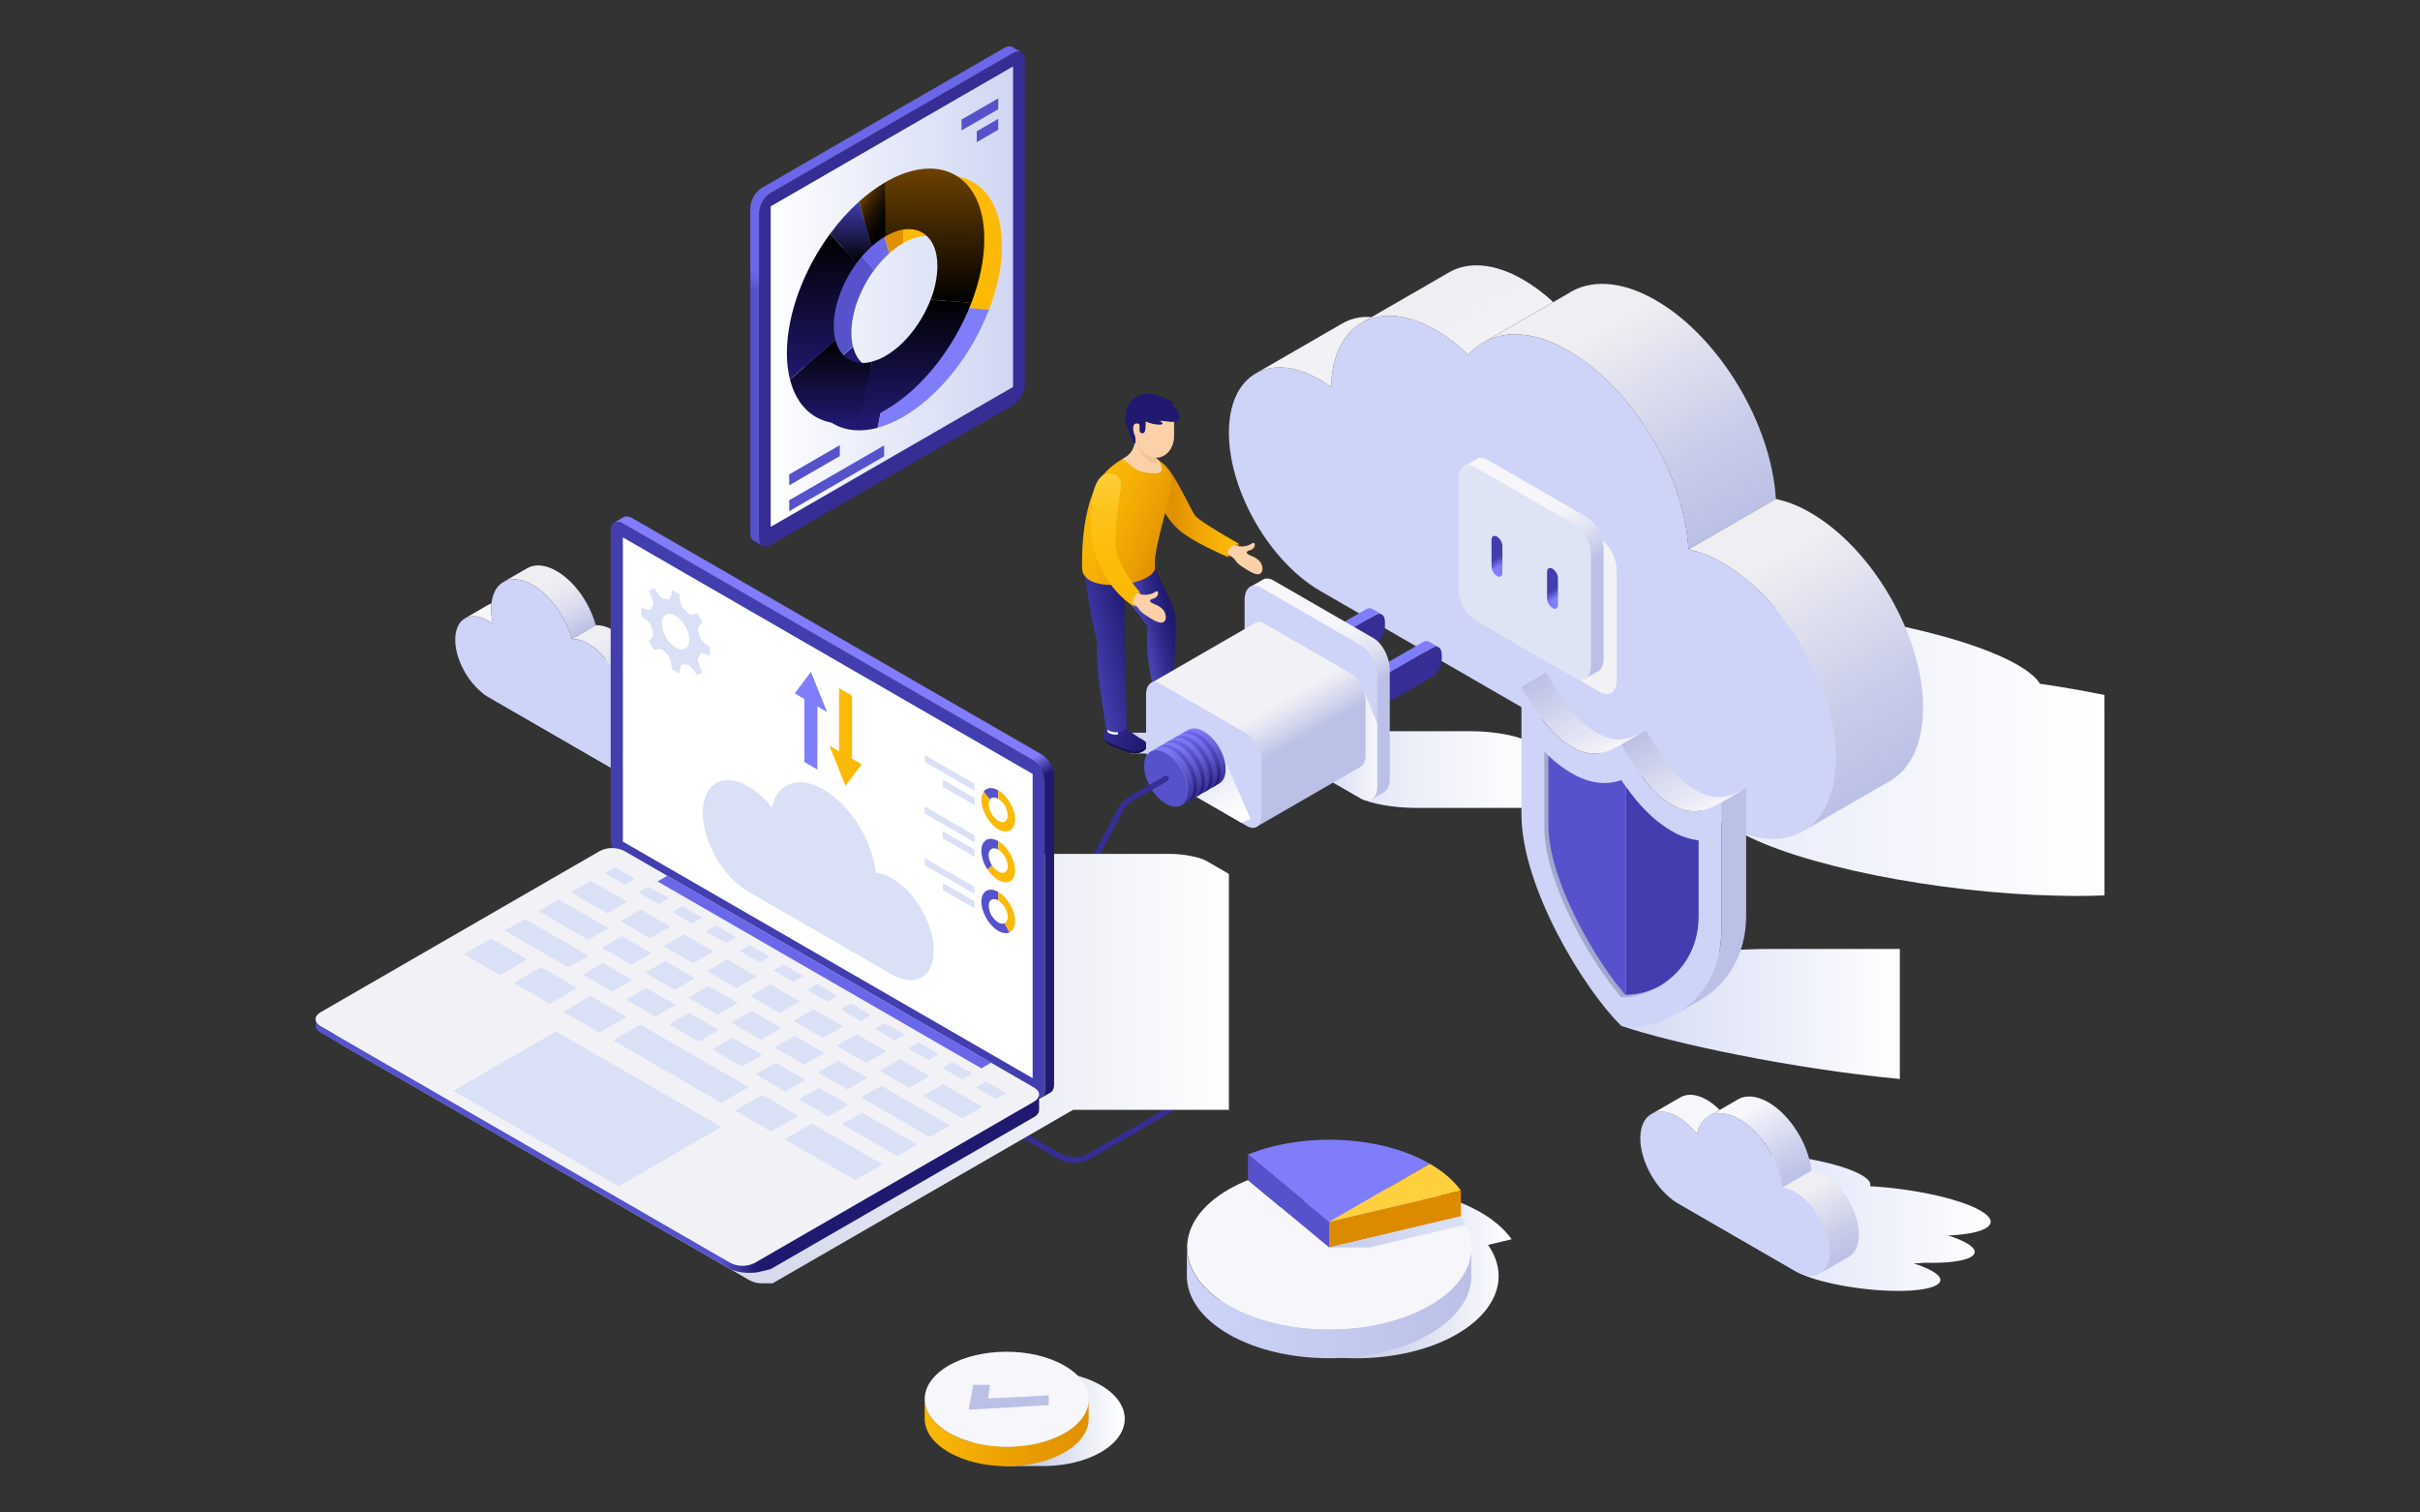 <svg xmlns="http://www.w3.org/2000/svg" width="1280" height="800" viewBox="0 0 1280 800" fill="none"><rect x="0" y="0" width="1280" height="800" fill="#333333" stroke="none"/><path style="mix-blend-mode:multiply" d="M1113.1 367.611C1102.15 365.361 1090.7 363.362 1079 361.672C1077.1 358.542 1073.25 355.211 1067.24 351.741C1037.24 334.381 964.94 320.291 904.37 319.741C902.774 318.538 901.104 317.436 899.37 316.441C872.66 301.021 807.71 288.521 754.3 288.521C700.89 288.521 679.26 301.001 706 316.461L919 439.461C950.35 457.561 1024.4 472.372 1088.28 473.762C1091.53 473.842 1094.77 473.901 1097.95 473.901C1103.28 473.901 1108.34 473.802 1113.12 473.602L1113.1 367.611Z" fill="url(#paint0_linear_267_14589)"></path><path d="M698.33 200.94C700.27 202.06 702.17 203.33 704.05 204.67C704.97 170.77 729.38 157.24 759.43 174.59C765.664 178.253 771.441 182.644 776.64 187.67C788.08 174.55 807.49 172.73 829.64 185.5C863.34 204.95 890.85 251.05 893.14 290.61C899.567 292.03 905.725 294.471 911.38 297.84C944.33 316.84 971.03 363.12 971.03 401.16C971.03 403 970.94 404.75 970.8 406.47C968.38 440.56 942.73 453.7 911.38 435.6L698.38 312.6C671.62 297.19 650 259.7 650 228.86C650 198.02 671.62 185.52 698.33 200.94Z" fill="#CED3F8"></path><path d="M821.57 159.8L829.2 155.39C840.82 147.67 857.38 148.18 875.8 158.82C909.5 178.27 937.01 224.37 939.3 263.93L893.1 290.61C890.81 251.05 863.3 204.95 829.6 185.5C812.87 175.83 797.68 174.5 786.33 180.15L821.57 159.8Z" fill="url(#paint1_linear_267_14589)"></path><path d="M710.05 171.052C714.692 168.373 720.058 167.219 725.39 167.752L720.73 170.442C710.8 175.912 704.5 187.742 704.04 204.652C702.16 203.312 700.26 202.042 698.32 200.922C685.04 193.252 673.02 192.492 664.32 197.452L710.05 171.052Z" fill="#F1F1F6"></path><path d="M957.55 271.16C990.55 290.16 1017.21 336.44 1017.21 374.48C1017.21 376.32 1017.11 378.07 1016.97 379.79C1015.84 395.68 1009.66 407.01 1000.22 412.79H1000.16L999.82 412.98L954 439.44C963.44 433.7 969.62 422.36 970.75 406.44C970.89 404.72 970.98 402.97 970.98 401.13C970.98 363.13 944.28 316.83 911.33 297.81C905.675 294.441 899.517 292 893.09 290.58L939.3 263.9C945.733 265.327 951.895 267.778 957.55 271.16Z" fill="url(#paint2_linear_267_14589)"></path><path d="M725.391 167.762L766.47 144.052C776.47 138.252 790.331 139.052 805.641 147.902C811.369 151.267 816.708 155.254 821.56 159.792L786.32 180.142C782.625 181.982 779.331 184.538 776.63 187.662C771.432 182.636 765.655 178.245 759.42 174.582C744.35 165.882 730.71 164.942 720.73 170.452L725.391 167.762Z" fill="url(#paint3_linear_267_14589)"></path><path style="mix-blend-mode:multiply" d="M424 385.571C419.823 383.383 415.398 381.704 410.82 380.571C424.6 378.791 428.54 374.121 419.04 368.631C406.89 361.631 377.32 355.931 353.04 355.931C349.107 355.913 345.175 356.093 341.26 356.471C340.55 355.918 339.794 355.426 339 355.001C329.37 349.441 306 344.941 286.72 344.941C267.44 344.941 259.67 349.441 269.3 355.001L275.3 358.491C256.23 358.491 248.53 363.011 258.11 368.551L334.11 412.421C343.72 417.971 367.11 422.471 386.3 422.471C405.49 422.471 413.3 417.971 403.7 412.421C401.648 411.29 399.503 410.334 397.29 409.561C404.02 409.411 409.2 408.691 412.57 407.561C419.9 405.821 421.26 402.561 414.84 398.881C412.791 397.741 410.646 396.78 408.43 396.011C426.56 395.591 433.52 391.081 424 385.571Z" fill="url(#paint4_linear_267_14589)"></path><path d="M334.19 372.231C332.632 371.32 330.947 370.646 329.19 370.231C328.5 359.021 320.69 345.981 311.19 340.471C308.585 338.822 305.554 337.97 302.47 338.021C299.39 326.501 291.29 314.881 281.79 309.391C269.64 302.391 259.79 308.061 259.79 322.101C259.809 324.758 260.124 327.404 260.73 329.991C259.921 329.38 259.077 328.819 258.2 328.311C248.58 322.761 240.78 327.311 240.78 338.371C240.78 349.431 248.58 363.001 258.2 368.561L334.2 412.431C343.81 417.981 351.6 413.481 351.6 402.431C351.6 391.381 343.8 377.781 334.19 372.231Z" fill="#CED3F8"></path><path d="M364.24 395.062C364.24 383.962 356.45 370.472 346.84 364.932C345.284 364.017 343.598 363.343 341.84 362.932L329.19 370.242C330.947 370.657 332.632 371.331 334.19 372.242C343.8 377.792 351.59 391.242 351.59 402.372C351.59 407.832 349.69 411.692 346.59 413.542L359.03 406.362L359.17 406.282H359.24C362.34 404.372 364.24 400.522 364.24 395.062Z" fill="url(#paint5_linear_267_14589)"></path><path d="M294.44 302.06C288.2 298.45 282.56 298.21 278.56 300.72L266.56 307.64C270.51 305.55 275.87 305.95 281.78 309.36C291.28 314.85 299.38 326.47 302.46 337.99L315.11 330.68C312 319.17 303.94 307.54 294.44 302.06Z" fill="url(#paint6_linear_267_14589)"></path><path d="M323.84 333.131C321.232 331.487 318.202 330.635 315.12 330.681L302.47 338.001C305.553 337.951 308.584 338.802 311.19 340.451C320.73 345.961 328.54 359.001 329.19 370.211L341.84 362.901C341.19 351.681 333.38 338.641 323.84 333.131Z" fill="url(#paint7_linear_267_14589)"></path><path d="M258.19 328.281C259.066 328.79 259.911 329.351 260.72 329.961C260.113 327.374 259.798 324.728 259.78 322.071C259.779 321.085 259.836 320.1 259.95 319.121C259.524 319.267 259.112 319.452 258.72 319.671H258.63L258.44 319.781L246.06 327.001C249.21 325.271 253.48 325.561 258.19 328.281Z" fill="#F6F6FB"></path><path d="M401.49 284.691C401.49 288.611 404.26 290.211 407.65 288.251L535.82 214.251C537.616 213.08 539.11 211.503 540.184 209.648C541.257 207.793 541.88 205.711 542 203.571V31.571C542 27.651 539.23 26.051 535.83 28.011L407.65 102.001C405.859 103.174 404.368 104.752 403.298 106.607C402.228 108.462 401.609 110.543 401.49 112.681V284.691Z" fill="#362E94"></path><path d="M403 99.331L531.17 25.331C532.89 24.331 534.44 24.261 535.56 24.931L540 27.501C539.316 27.237 538.577 27.147 537.85 27.238C537.122 27.328 536.428 27.597 535.83 28.021L407.65 102.001C405.858 103.174 404.367 104.752 403.297 106.607C402.227 108.462 401.608 110.543 401.49 112.681V284.681C401.49 286.621 402.17 287.991 403.27 288.681L398.84 286.111C397.6 285.521 396.84 284.111 396.84 282.021V110.001C396.961 107.865 397.581 105.786 398.651 103.933C399.721 102.08 401.21 100.504 403 99.331Z" fill="url(#paint8_linear_267_14589)"></path><path style="mix-blend-mode:multiply" d="M407.65 278.671L535.82 204.681V35.141L407.65 109.141V278.671Z" fill="url(#paint9_linear_267_14589)"></path><path d="M528.01 57.791L508.56 69.022V63.252L528.01 52.022V57.791Z" fill="#5652CC"></path><path d="M467.64 241.382L417.44 270.362V264.582L467.64 235.602V241.382Z" fill="#5652CC"></path><path d="M444.19 241.241L417.44 256.691V250.911L444.19 235.471V241.241Z" fill="#5652CC"></path><path d="M528.01 68.632L516.64 75.192V69.422L528.01 62.852V68.632Z" fill="#5652CC"></path><g style="mix-blend-mode:screen"><path d="M470.35 134.001L463.65 110.301C458.031 115.402 452.945 121.061 448.47 127.191L462.38 142.871C464.728 139.651 467.398 136.679 470.35 134.001Z" fill="#6B67E9"></path><path d="M451.189 183.4L427.189 204.4C431.829 222.74 446.049 231.12 464.189 226.29L470.649 194.92C461.099 197.43 453.629 193 451.189 183.4Z" fill="#20196F"></path><path d="M505.16 144.39C505.047 150.469 503.83 156.476 501.57 162.12L523.11 163.85C527.46 152.54 529.95 140.93 529.95 130.08C529.95 96.79 506.58 83.29 477.75 99.94V128.57C492.89 119.83 505.16 126.91 505.16 144.39Z" fill="#FCBA06"></path><path d="M501.569 162.119C496.849 174.399 487.999 185.999 477.749 191.869C475.509 193.174 473.109 194.183 470.609 194.869L464.149 226.239C468.917 224.923 473.49 222.982 477.749 220.469C497.179 209.249 514.129 187.199 523.109 163.819L501.569 162.119Z" fill="#807DFB"></path><path d="M477.749 128.569V99.939C472.701 102.899 467.975 106.378 463.649 110.319L470.349 134.019C472.618 131.948 475.098 130.121 477.749 128.569Z" fill="#E19100"></path><path d="M450.34 176C450.34 165.1 455.11 152.73 462.34 142.85L448.43 127.17C434.6 146 425.5 169.56 425.5 190.32C425.462 195.036 426.009 199.739 427.13 204.32L451.13 183.32C450.569 180.921 450.304 178.463 450.34 176Z" fill="#5652CC"></path></g><g style="mix-blend-mode:screen"><path d="M461 130.391L454.3 106.691C448.682 111.793 443.595 117.452 439.12 123.581L453 139.251C455.358 136.033 458.039 133.065 461 130.391Z" fill="url(#paint10_linear_267_14589)"></path><path d="M441.86 179.771L417.86 200.771C422.51 219.111 436.73 227.491 454.86 222.671L461.32 191.291C451.76 193.801 444.3 189.401 441.86 179.771Z" fill="url(#paint11_linear_267_14589)"></path><path d="M495.82 140.761C495.706 146.839 494.49 152.847 492.23 158.491L513.78 160.211C518.12 148.911 520.62 137.291 520.62 126.441C520.62 93.151 497.25 79.661 468.41 96.301V124.931C483.55 116.191 495.82 123.281 495.82 140.761Z" fill="url(#paint12_linear_267_14589)"></path><path d="M492.231 158.49C487.511 170.76 478.621 182.34 468.411 188.23C466.175 189.544 463.773 190.552 461.271 191.23L454.811 222.61C459.578 221.289 464.151 219.346 468.411 216.83C487.851 205.61 504.791 183.56 513.781 160.18L492.231 158.49Z" fill="url(#paint13_linear_267_14589)"></path><path d="M468.411 124.931V96.301C463.363 99.266 458.638 102.748 454.311 106.691L461.011 130.391C463.282 128.321 465.762 126.491 468.411 124.931Z" fill="url(#paint14_linear_267_14589)"></path><path d="M441 172.41C441 161.51 445.78 149.14 453 139.25L439.09 123.58C425.3 142.4 416.21 166 416.21 186.72C416.169 191.436 416.713 196.138 417.83 200.72L441.83 179.72C441.252 177.327 440.973 174.872 441 172.41Z" fill="url(#paint15_linear_267_14589)"></path></g><path style="mix-blend-mode:multiply" d="M582.11 732.61C573.04 727.38 560.99 724.97 549.11 725.32H530.6V728.32C527.183 729.377 523.89 730.802 520.78 732.57C503.91 742.39 504.01 758.28 520.99 768.09C524.036 769.82 527.257 771.218 530.6 772.26V775.44H552.86C563.56 775.26 574.16 772.83 582.31 768.1C599.18 758.32 599.1 742.43 582.11 732.61Z" fill="url(#paint16_linear_267_14589)"></path><path d="M501.88 768.141C493.33 763.211 489.06 756.731 489.08 750.261V739.961C489.08 746.441 493.33 752.911 501.88 757.851C518.88 767.661 546.32 767.661 563.2 757.851C571.59 752.971 575.78 746.591 575.8 740.211V750.501C575.8 756.891 571.59 763.261 563.21 768.141C546.32 778.001 518.87 778.001 501.88 768.141Z" fill="url(#paint17_linear_267_14589)"></path><path d="M501.91 757.85C484.91 748.04 484.83 732.14 501.71 722.33C518.59 712.52 546.05 712.53 563.03 722.33C580.01 732.13 580.11 748.04 563.23 757.86C546.35 767.68 518.9 767.66 501.91 757.85Z" fill="#F6F6FB"></path><path d="M554.72 738.07L522.63 739.7L523.63 732.49H514.76L512.36 745.64L554.72 743.19V738.07Z" fill="#BBC0E6"></path><path style="mix-blend-mode:multiply" d="M694.06 370.682H617.17L623.12 381.572H694.06V370.682Z" fill="url(#paint18_linear_267_14589)"></path><path d="M612.32 367.821C609.47 368.281 608.64 372.891 610.07 375.821C610.996 376.631 612.05 377.28 613.19 377.741C613.19 377.741 622.19 381.451 624.25 381.611C626.31 381.771 630.79 381.011 631.15 377.551C630.81 375.431 629.03 374.851 626.84 373.551C624 371.861 621.56 369.411 619.26 368.281C617.37 367.311 612.32 367.821 612.32 367.821Z" fill="url(#paint19_linear_267_14589)"></path><path d="M624.18 380.64C622.1 380.48 612.81 376.64 612.81 376.64C611.678 376.173 610.625 375.532 609.69 374.74C609.786 375.085 609.913 375.419 610.07 375.74C610.996 376.55 612.05 377.199 613.19 377.66C613.19 377.66 622.19 381.37 624.25 381.53C626.31 381.69 630.79 380.93 631.15 377.47C631.15 377.39 631.15 377.33 631.15 377.26C630.14 380.15 626.1 380.8 624.18 380.64Z" fill="#131147"></path><path d="M618.469 364.762C616.389 365.384 614.351 366.142 612.369 367.032C612.407 367.491 612.328 367.951 612.14 368.372L612.03 368.562C611.18 369.392 610.27 370.862 612.89 371.692C617.97 373.282 622.299 369.872 620.309 368.692C618.999 368.002 618.649 365.842 618.469 364.762Z" fill="white"></path><path d="M621.17 369.41C620.79 368.91 619.91 367.57 618.36 368.67C617.728 369.043 617.221 369.594 616.9 370.254C616.58 370.914 616.462 371.653 616.56 372.38C616.75 373.53 620.09 372.68 620.22 372.5C620.35 372.32 621.17 369.41 621.17 369.41Z" fill="url(#paint20_linear_267_14589)"></path><path d="M610.23 298.241C614.56 310.641 622.5 320.561 622.07 329.981C621.29 347.381 620.95 355.851 620.78 368.921C618.27 372.031 611.91 371.251 610.56 368.851C608.91 356.981 605.56 345.411 607.05 331.641C599.25 319.251 590.05 314.331 591.64 300.941C595.42 302.141 606.45 297.001 610.23 298.241Z" fill="url(#paint21_linear_267_14589)"></path><path style="mix-blend-mode:multiply" d="M673.06 387.561H592L598.26 398.541H673.06V387.561Z" fill="url(#paint22_linear_267_14589)"></path><path d="M586.89 384C583.89 384.49 583 389.35 584.51 392.39C585.49 393.237 586.606 393.913 587.81 394.39C587.81 394.39 597.32 398.3 599.46 398.47C601.6 398.64 606.35 397.84 606.74 394.19C606.37 391.95 604.5 391.34 602.19 389.97C599.19 388.19 596.62 385.6 594.19 384.41C592.21 383.51 586.89 384 586.89 384Z" fill="url(#paint23_linear_267_14589)"></path><path d="M599.39 397.561C597.19 397.391 587.39 393.371 587.39 393.371C586.196 392.879 585.086 392.204 584.1 391.371C584.204 391.735 584.338 392.089 584.5 392.431C585.48 393.278 586.595 393.954 587.8 394.431C587.8 394.431 597.31 398.341 599.45 398.511C601.59 398.681 606.34 397.881 606.73 394.231C606.714 394.153 606.694 394.077 606.67 394.001C605.67 397.051 601.41 397.721 599.39 397.561Z" fill="#131147"></path><path d="M593.37 380.82C591.176 381.473 589.027 382.272 586.94 383.21C586.976 383.694 586.89 384.179 586.69 384.62L586.58 384.83C585.68 385.7 584.72 387.25 587.49 388.12C592.84 389.8 597.41 386.2 595.3 385C593.89 384.18 593.55 382 593.37 380.82Z" fill="white"></path><path d="M596.21 385.722C595.81 385.192 594.88 383.782 593.21 384.942C592.543 385.333 592.007 385.914 591.669 386.609C591.331 387.305 591.206 388.085 591.31 388.852C591.51 390.072 595.04 389.162 595.17 388.982C595.3 388.802 596.21 385.722 596.21 385.722Z" fill="url(#paint24_linear_267_14589)"></path><path d="M594.56 290.911C594.56 307.381 594.72 320.211 594.72 334.591C594.72 351.031 595.98 371.421 595.81 385.211C593.16 388.481 586.45 387.661 585.03 385.131C583.28 372.621 579.39 353.561 580.35 339.911C576.19 321.911 572.17 300.751 573.87 286.631C577.85 287.891 590.57 289.641 594.56 290.911Z" fill="url(#paint25_linear_267_14589)"></path><path d="M649.19 294.551C651.36 294.321 655.02 291.251 655.27 287.551C654.314 287.373 653.327 287.485 652.435 287.874C651.544 288.262 650.79 288.91 650.27 289.731C649.77 290.751 648.62 292.181 649.19 294.551Z" fill="#DC8B00"></path><path d="M651.46 287.051L654 288.561C655.45 289.301 659.46 289.291 662 287.561C664.54 285.831 664.2 290.181 661.44 290.921C658.68 291.661 658.44 292.721 662.38 294.241C663.992 294.864 665.425 295.878 666.55 297.191C667.73 298.931 668.74 302.481 666.11 303.611C663.98 304.531 658.86 300.941 657.3 299.931C652.98 297.131 654.1 296.381 651.71 294.631C649.32 292.881 648.71 292.821 648.71 292.821L651.46 287.051Z" fill="#FCD1A9"></path><path d="M614.55 244.771C620.46 248.061 629.55 269.321 632.07 272.661C634.59 276.001 655.27 287.591 655.27 287.591C654.394 287.603 653.531 287.799 652.737 288.167C651.942 288.536 651.235 289.068 650.661 289.729C650.087 290.39 649.659 291.165 649.405 292.003C649.152 292.841 649.078 293.723 649.19 294.591C646.81 293.261 630.43 286.671 622.91 279.711C618.959 275.967 615.821 271.45 613.69 266.441C607.89 251.881 614.55 244.771 614.55 244.771Z" fill="url(#paint26_linear_267_14589)"></path><path d="M583.83 250.822C587.31 246.472 595.83 240.382 601.48 239.972C605.641 239.718 609.755 240.968 613.071 243.494C616.388 246.02 618.687 249.653 619.55 253.732C620.75 260.072 608.99 292.142 611.04 300.562C610.04 305.002 602.65 307.412 599.55 308.092C586.1 311.092 572.55 309.152 572.35 300.562C571.85 272.062 578.8 255.852 583.83 250.822Z" fill="url(#paint27_linear_267_14589)"></path><path d="M600.28 227.312C599.93 224.222 610.6 230.512 610.17 234.592C609.82 237.912 608.86 240.832 612.17 242.912C613.33 243.842 617.29 250.282 611.17 250.352C602.46 250.462 600.17 248.072 593.85 242.682C597.67 240.562 601.41 237.332 600.28 227.312Z" fill="#FCD1A9"></path><path d="M597.76 225.491L602.1 219.391H621V230.751C621 237.031 616.78 242.111 611.57 242.111C608.907 242.031 606.378 240.923 604.514 239.019C602.649 237.116 601.594 234.565 601.57 231.901L599.28 231.111L597.76 225.491Z" fill="#FCD1A9"></path><path d="M611.1 245.15C606.59 245.15 601.01 237.9 601.54 231.91C601.686 234.47 602.731 236.896 604.491 238.76C606.251 240.625 608.613 241.807 611.16 242.1C611.491 242.394 611.842 242.665 612.21 242.91C612.327 243.006 612.434 243.114 612.53 243.23C612.53 244.14 611.92 245.15 611.1 245.15Z" fill="#F2C39D"></path><path d="M619.87 214.26C621.6 213.96 621.76 212.52 614.76 210.1C610.69 208.1 604.93 207.49 601.2 209.8C596.15 212.93 594.62 217.53 595.53 223.3C596.339 227.311 597.899 231.131 600.13 234.56C600.69 235.13 600.77 232.46 600.32 230.5C599.965 230 599.738 229.419 599.66 228.81C598.32 222.94 601.91 223.81 602.4 224.31C603.51 224.77 601.4 229.62 604.61 229.13C606.18 228.9 605.96 224.52 605.96 222.98C606.19 223.04 606.41 223.08 606.67 223.17C609.34 224.66 618.45 225.74 613.39 222.58C616.91 222.58 621.71 224.2 623.33 221.97C625.25 219.31 622.17 216.41 619.87 214.26Z" fill="#20196F"></path><path d="M602.88 313.172C603.27 313.722 604.3 319.762 599.7 320.712C597.71 319.162 598 313.252 602.88 313.172Z" fill="#DC8B00"></path><path d="M600.33 312.65L602.87 314.16C604.32 314.9 608.33 314.88 610.87 313.16C613.41 311.44 613.07 315.78 610.31 316.52C607.55 317.26 607.31 318.32 611.25 319.83C612.864 320.451 614.297 321.465 615.42 322.78C616.61 324.53 617.61 328.08 614.98 329.21C612.85 330.12 607.73 326.54 606.17 325.52C601.86 322.72 602.97 321.97 600.58 320.23C598.19 318.49 597.58 318.41 597.58 318.41L600.33 312.65Z" fill="#FCD1A9"></path><path d="M590 251.052C587.18 249.882 582.07 249.142 579 257.902C577.27 262.902 575.81 280.312 578 289.122C581.06 301.182 588.62 313.652 599.64 320.712C598.21 318.252 600.22 313.792 602.82 313.172C595.22 304.532 589.89 293.302 589.89 287.782C590.034 279.102 590.82 270.445 592.24 261.882C593.71 256.002 592.78 252.202 590 251.052Z" fill="url(#paint28_linear_267_14589)"></path><g style="mix-blend-mode:multiply"><path d="M846.5 366.141L793.62 335.611C788.86 332.861 785 325.481 785 319.131V261.131C785 254.781 788.86 251.861 793.62 254.611L846.5 285.141C851.26 287.891 855.13 295.271 855.13 301.621V359.621C855.13 366.001 851.26 368.891 846.5 366.141Z" fill="#F1F1F6"></path></g><path style="mix-blend-mode:multiply" d="M811.17 394.081L807.17 391.781C802.4 389.031 789.62 386.781 778.62 386.781H678.22C667.22 386.781 662.16 389.011 666.92 391.781L719.8 422.311C724.56 425.061 737.34 427.311 748.34 427.311H811.17V394.081Z" fill="url(#paint29_linear_267_14589)"></path><path d="M839.539 273.661L786.659 243.131C784.399 241.821 782.359 241.831 780.819 242.841L774.189 246.671L834.579 351.781L838.649 358.871L845.279 355.051C847.049 353.971 848.199 351.591 848.199 348.171V290.171C848.169 283.791 844.299 276.411 839.539 273.661Z" fill="url(#paint30_linear_267_14589)"></path><path d="M832.92 358.461L780 327.931C775.24 325.181 771.37 317.801 771.37 311.451V253.451C771.37 247.101 775.24 244.181 780 246.931L832.88 277.461C837.64 280.211 841.5 287.591 841.5 293.941V351.941C841.54 358.291 837.68 361.211 832.92 358.461Z" fill="#DFE4F4"></path><path d="M821.17 300.792C819.58 299.872 818.29 300.612 818.29 302.452V316.612C818.343 317.613 818.631 318.588 819.131 319.457C819.632 320.325 820.33 321.064 821.17 321.612C822.76 322.522 824.04 321.782 824.04 319.952V305.772C823.989 304.774 823.703 303.802 823.204 302.937C822.705 302.071 822.008 301.336 821.17 300.792Z" fill="url(#paint31_linear_267_14589)"></path><path d="M791.79 283.821C792.629 284.369 793.326 285.108 793.824 285.977C794.323 286.846 794.609 287.82 794.66 288.821V303.001C794.66 304.841 793.38 305.581 791.79 304.661C790.948 304.115 790.248 303.377 789.747 302.508C789.247 301.639 788.96 300.663 788.91 299.661V285.481C788.91 283.651 790.2 282.911 791.79 283.821Z" fill="url(#paint32_linear_267_14589)"></path><path d="M717.61 365.691L757.67 342.561C760.39 340.991 762.6 342.661 762.6 346.291V348.551C762.6 352.181 760.39 356.391 757.67 357.961L717.61 381.101V365.691Z" fill="#362E94"></path><path d="M712.54 378.172L717.61 381.102V365.691L712.54 362.771V378.172Z" fill="#5652CC"></path><path d="M755.79 339.361C755.287 339.119 754.73 339.016 754.174 339.061C753.619 339.107 753.085 339.3 752.63 339.621L712.56 362.751L717.63 365.671L757.69 342.541C758.145 342.219 758.679 342.026 759.235 341.982C759.791 341.938 760.349 342.045 760.85 342.291L755.79 339.361Z" fill="#807DFB"></path><path d="M687.54 348.332L727.6 325.202C730.32 323.632 732.53 325.302 732.53 328.932V331.192C732.53 334.822 730.32 339.032 727.6 340.602L687.54 363.732V348.332Z" fill="#362E94"></path><path d="M682.47 360.81L687.54 363.73V348.33L682.47 345.41V360.81Z" fill="#5652CC"></path><path d="M725.73 322.002C725.228 321.76 724.67 321.656 724.115 321.702C723.559 321.748 723.026 321.941 722.57 322.262L682.5 345.392L687.57 348.312L727.6 325.202C728.055 324.88 728.589 324.686 729.146 324.642C729.702 324.598 730.26 324.705 730.76 324.952L725.73 322.002Z" fill="#807DFB"></path><path d="M726.43 337.511L673.55 307.001C671.28 305.691 669.24 305.701 667.7 306.711L661.08 310.541L721.46 415.651L725.54 422.741L732.16 418.911C733.94 417.831 735.08 415.451 735.08 412.031V354.001C735.05 347.631 731.19 340.261 726.43 337.511Z" fill="url(#paint33_linear_267_14589)"></path><path d="M719.8 422.311L666.92 391.781C662.16 389.031 658.3 381.651 658.3 375.301V317.301C658.3 310.951 662.16 308.031 666.92 310.781L719.8 341.311C724.56 344.061 728.43 351.441 728.43 357.791V415.791C728.43 422.141 724.56 425.061 719.8 422.311Z" fill="#CED3F8"></path><path style="mix-blend-mode:multiply" d="M721 364.33L699 410.28L719.83 422.28C724.59 425.03 728.46 422.11 728.46 415.76V382.76L721 364.33Z" fill="url(#paint34_linear_267_14589)"></path><path d="M714.77 356.4L668.77 329.84C668.13 329.405 667.398 329.124 666.631 329.02C665.864 328.916 665.083 328.991 664.35 329.24L663.73 329.59C663.64 329.65 663.54 329.69 663.45 329.76L608.45 361.5L664.06 437.64L719.94 405.38C721.38 404.38 722.28 402.38 722.28 399.5V370.74C722.27 365.21 718.91 358.79 714.77 356.4Z" fill="url(#paint35_linear_267_14589)"></path><path d="M659.7 437.001L613.7 410.441C609.55 408.041 606.19 401.621 606.19 396.101V367.331C606.19 361.801 609.55 359.261 613.7 361.651L659.7 388.221C663.85 390.611 667.21 397.031 667.21 402.551V431.291C667.21 436.811 663.85 439.351 659.7 437.001Z" fill="#CED3F8"></path><path style="mix-blend-mode:multiply" d="M661.43 433.121L646.74 399.311L623.5 409.401L627.36 418.281L656.65 435.191L661.43 433.121Z" fill="url(#paint36_linear_267_14589)"></path><path d="M648.29 406.891C648.29 410.621 646.97 413.251 644.85 414.461L624.85 425.991C626.97 424.771 628.29 422.151 628.29 418.421C628.29 411.001 623.1 402.021 616.7 398.351C613.52 396.521 610.64 396.351 608.55 397.561L628.55 386.031C630.64 384.831 633.55 385.031 636.7 386.821C643.1 390.491 648.29 399.481 648.29 406.891Z" fill="url(#paint37_linear_267_14589)"></path><path d="M628.34 418.401C628.34 425.811 623.15 428.841 616.75 425.171C610.35 421.501 605.16 412.511 605.16 405.101C605.16 397.691 610.35 394.651 616.75 398.321C623.15 401.991 628.34 411.001 628.34 418.401Z" fill="#5652CC"></path><path d="M634.11 388.31C630.93 386.49 628.05 386.31 625.96 387.52L624.05 388.62L624.23 388.541C626.31 387.421 629.13 387.601 632.23 389.391C638.62 393.061 643.81 402.05 643.81 409.46C643.81 413.17 642.52 415.781 640.42 417.011L642.25 415.951C644.37 414.741 645.68 412.111 645.68 408.381C645.7 401.001 640.51 392 634.11 388.31Z" fill="url(#paint38_linear_267_14589)"></path><path d="M629.94 390.721C626.76 388.901 623.88 388.721 621.79 389.931L619.88 391.031L620.06 390.941C622.14 389.821 624.96 390.011 628.06 391.791C634.45 395.471 639.64 404.451 639.64 411.871C639.64 415.571 638.35 418.181 636.25 419.411L638.07 418.361C640.2 417.141 641.51 414.521 641.51 410.791C641.53 403.371 636.34 394.391 629.94 390.721Z" fill="url(#paint39_linear_267_14589)"></path><path d="M625.77 393.121C622.59 391.301 619.71 391.121 617.62 392.331L615.71 393.431L615.89 393.351C617.97 392.231 620.79 392.411 623.89 394.201C630.28 397.871 635.47 406.861 635.47 414.271C635.47 417.981 634.18 420.591 632.08 421.811L633.9 420.761C636.03 419.551 637.34 416.921 637.34 413.191C637.36 405.781 632.17 396.791 625.77 393.121Z" fill="url(#paint40_linear_267_14589)"></path><path d="M621.6 395.53C618.42 393.7 615.54 393.53 613.45 394.73L611.54 395.84L611.72 395.75C613.8 394.63 616.62 394.82 619.72 396.6C626.11 400.28 631.3 409.26 631.3 416.68C631.3 420.38 630.01 422.99 627.91 424.22L629.73 423.17C631.86 421.95 633.17 419.33 633.17 415.6C633.19 408.18 628 399.2 621.6 395.53Z" fill="url(#paint41_linear_267_14589)"></path><path d="M521.82 589.34L560.09 611.44C562.54 612.855 565.32 613.6 568.15 613.6C570.98 613.6 573.759 612.855 576.21 611.44L617.37 587.67C618.502 587.019 619.442 586.08 620.096 584.95C620.75 583.819 621.094 582.536 621.094 581.23C621.094 579.924 620.75 578.641 620.096 577.51C619.442 576.38 618.502 575.441 617.37 574.79L505.07 510C503.94 509.347 503.003 508.408 502.351 507.277C501.699 506.147 501.355 504.865 501.355 503.56C501.355 502.255 501.699 500.973 502.351 499.843C503.003 498.712 503.94 497.773 505.07 497.12L574.46 457C577.319 455.352 579.65 452.924 581.18 450L592.12 429.09C593.649 426.166 595.98 423.738 598.84 422.09L616.75 411.75" stroke="#362E94" stroke-width="3" stroke-linecap="round" stroke-linejoin="round"></path><path style="mix-blend-mode:multiply" d="M799.56 655.481C795.88 650.301 790.41 645.481 783.13 641.241C756.94 626.121 716.25 624.491 686.9 636.321L674.36 639.321C670.85 640.716 667.445 642.36 664.17 644.241C649.47 652.721 642.17 663.841 642.17 674.961C642.17 686.081 649.51 697.201 664.17 705.681C693.55 722.681 741.17 722.681 770.59 705.681C784.41 697.681 791.72 687.401 792.59 676.951C793.08 670.691 791.24 664.371 787.06 658.471L799.56 655.481Z" fill="url(#paint42_linear_267_14589)"></path><path d="M660.07 610.641L703.07 646.281L756.28 615.561C730.11 600.441 689.42 598.811 660.07 610.641Z" fill="#807DFB"></path><path d="M756.3 615.561L703.09 646.281L772.73 629.801C769.05 624.621 763.58 619.771 756.3 615.561Z" fill="#FFD03E"></path><path d="M703.09 659.812L660.09 624.172C656.581 625.567 653.176 627.211 649.9 629.092C635.2 637.572 627.9 648.692 627.9 659.812C627.9 670.932 635.24 682.042 649.9 690.532C679.29 707.532 726.9 707.532 756.32 690.532C770.14 682.532 777.45 672.252 778.32 661.802C778.81 655.532 776.97 649.222 772.79 643.322L703.09 659.812Z" fill="#F6F6FB"></path><path d="M778.26 661.801C777.43 672.251 770.12 682.551 756.26 690.531C726.87 707.531 679.26 707.531 649.84 690.531C636.02 682.531 628.71 672.251 627.84 661.801H627.76V674.931C627.76 686.051 635.1 697.171 649.76 705.651C679.15 722.651 726.76 722.651 756.18 705.651C770 697.651 777.31 687.371 778.18 676.921C778.26 675.725 778.26 674.526 778.18 673.331L778.26 661.801Z" fill="url(#paint43_linear_267_14589)"></path><path d="M772.73 643.321L703.09 659.811V646.281L772.73 629.801V643.321Z" fill="#DC8B00"></path><path d="M703.09 659.811L660.07 624.161V610.641L703.09 646.281V659.811Z" fill="#5652CC"></path><path style="mix-blend-mode:multiply" d="M775.36 647.69C774.595 646.169 773.715 644.709 772.73 643.32L703.09 659.81H724.47L775.36 647.69Z" fill="url(#paint44_linear_267_14589)"></path><path style="mix-blend-mode:multiply" d="M650 462.231L638.1 455.361C634.55 453.311 625.84 451.641 618.75 451.641H335.56C328.46 451.641 179.8 544.641 179.8 544.641C176.25 546.691 176.25 550.041 179.8 552.091L396.54 677.231C398.538 678.287 400.771 678.817 403.03 678.771H408.67L561.26 590.671L567.56 587.031H650V462.231Z" fill="url(#paint45_linear_267_14589)"></path><path d="M552.64 576.571C552.64 580.671 549.73 582.341 546.18 580.301L329.44 455.161C327.569 453.934 326.011 452.285 324.893 450.347C323.774 448.408 323.126 446.235 323 444.001V280.501C323 276.401 325.9 274.731 329.45 276.781L546.18 401.911C548.056 403.139 549.619 404.79 550.741 406.732C551.863 408.674 552.513 410.852 552.64 413.091V576.571Z" fill="#423EAF"></path><path d="M551.05 399.1L334.31 274C332.51 273 330.88 272.89 329.71 273.59L325.08 276.28C325.793 276.003 326.564 275.907 327.323 276.001C328.082 276.096 328.806 276.377 329.43 276.82L546.18 401.91C548.057 403.138 549.619 404.789 550.741 406.731C551.863 408.673 552.513 410.851 552.64 413.09V576.57C552.64 578.57 551.92 580.04 550.77 580.72L555.4 578C556.7 577.39 557.53 575.9 557.53 573.73V410.28C557.401 408.039 556.747 405.86 555.622 403.918C554.496 401.976 552.93 400.326 551.05 399.1Z" fill="url(#paint46_linear_267_14589)"></path><path d="M329.44 284.23V445.14L546.18 570.28V409.36L329.44 284.23Z" fill="white"></path><path d="M399.21 668.002C397.208 669.012 394.997 669.539 392.755 669.539C390.513 669.539 388.302 669.012 386.3 668.002L169.56 542.852C166.01 540.802 166.01 537.452 169.56 535.402L317.3 450.102C319.3 449.091 321.509 448.564 323.75 448.564C325.991 448.564 328.2 449.091 330.2 450.102L546.94 575.242C550.49 577.242 550.49 580.642 546.94 582.692L399.21 668.002Z" fill="#F1F1F6"></path><path d="M330.43 467.852L319.83 461.732L325.13 458.672L335.73 464.792L330.43 467.852Z" fill="#DAE0F5"></path><path d="M348.28 478.161L337.68 472.041L342.98 468.971L353.58 475.101L348.28 478.161Z" fill="#DAE0F5"></path><path d="M366.13 488.461L355.53 482.341L360.83 479.281L371.43 485.401L366.13 488.461Z" fill="#DAE0F5"></path><path d="M383.98 498.772L373.38 492.652L378.69 489.592L389.28 495.712L383.98 498.772Z" fill="#DAE0F5"></path><path d="M401.83 509.07L391.24 502.96L396.54 499.9L407.14 506.02L401.83 509.07Z" fill="#DAE0F5"></path><path d="M419.69 519.381L409.09 513.261L414.39 510.201L424.99 516.321L419.69 519.381Z" fill="#DAE0F5"></path><path d="M437.54 529.692L426.94 523.572L432.24 520.512L442.84 526.632L437.54 529.692Z" fill="#DAE0F5"></path><path d="M455.39 540L444.79 533.88L450.1 530.82L460.69 536.94L455.39 540Z" fill="#DAE0F5"></path><path d="M473.25 550.301L462.65 544.191L467.95 541.131L478.55 547.251L473.25 550.301Z" fill="#DAE0F5"></path><path d="M491.1 560.612L480.5 554.492L485.8 551.432L496.4 557.552L491.1 560.612Z" fill="#DAE0F5"></path><path d="M508.95 570.92L498.35 564.8L503.65 561.74L514.25 567.86L508.95 570.92Z" fill="#DAE0F5"></path><path d="M526.81 581.231L516.2 575.111L521.5 572.051L532.11 578.171L526.81 581.231Z" fill="#DAE0F5"></path><path d="M321.03 483.042L301.97 472.042L312.57 465.922L331.63 476.922L321.03 483.042Z" fill="#DAE0F5"></path><path d="M311.17 497.101L284.86 481.911L295.46 475.791L321.77 490.991L311.17 497.101Z" fill="#DAE0F5"></path><path d="M300.57 511.602L267.01 492.222L277.61 486.102L311.17 505.482L300.57 511.602Z" fill="#DAE0F5"></path><path d="M264.46 515.7L245.41 504.69L259.76 496.41L278.81 507.41L264.46 515.7Z" fill="#DAE0F5"></path><path d="M290.77 530.892L271.72 519.882L286.06 511.602L305.12 522.602L290.77 530.892Z" fill="#DAE0F5"></path><path d="M317.08 546.081L298.03 535.081L312.38 526.791L331.43 537.791L317.08 546.081Z" fill="#DAE0F5"></path><path d="M407.8 598.45L388.74 587.45L403.09 579.16L422.15 590.17L407.8 598.45Z" fill="#DAE0F5"></path><path d="M452.38 624.2L415.01 602.61L429.36 594.33L466.74 615.91L452.38 624.2Z" fill="#DAE0F5"></path><path d="M381.53 583.29L324.34 550.26L338.69 541.98L395.88 575L381.53 583.29Z" fill="#DAE0F5"></path><path d="M343.88 496.231L328.28 487.231L338.88 481.111L354.48 490.111L343.88 496.231Z" fill="#DAE0F5"></path><path d="M334.02 510.302L318.42 501.292L329.02 495.172L344.62 504.172L334.02 510.302Z" fill="#DAE0F5"></path><path d="M323.91 524.511L308.31 515.501L318.91 509.391L334.51 518.391L323.91 524.511Z" fill="#DAE0F5"></path><path d="M346.76 537.7L331.16 528.7L341.76 522.57L357.36 531.58L346.76 537.7Z" fill="#DAE0F5"></path><path d="M369.6 550.891L354.01 541.891L364.61 535.771L380.21 544.771L369.6 550.891Z" fill="#DAE0F5"></path><path d="M392.45 564.091L376.86 555.081L387.46 548.961L403.05 557.961L392.45 564.091Z" fill="#DAE0F5"></path><path d="M415.3 577.27L399.71 568.27L410.31 562.15L425.9 571.16L415.3 577.27Z" fill="#DAE0F5"></path><path d="M438.15 590.472L422.56 581.462L433.15 575.342L448.75 584.352L438.15 590.472Z" fill="#DAE0F5"></path><path d="M474.48 611.441L445.4 594.651L456 588.531L485.08 605.321L474.48 611.441Z" fill="#DAE0F5"></path><path d="M356.87 523.491L341.27 514.481L351.88 508.361L367.47 517.371L356.87 523.491Z" fill="#DAE0F5"></path><path d="M379.72 536.681L364.12 527.671L374.72 521.551L390.32 530.561L379.72 536.681Z" fill="#DAE0F5"></path><path d="M402.56 549.87L386.97 540.87L397.57 534.74L413.17 543.75L402.56 549.87Z" fill="#DAE0F5"></path><path d="M425.42 563.061L409.82 554.061L420.42 547.941L436.01 556.941L425.42 563.061Z" fill="#DAE0F5"></path><path d="M448.26 576.251L432.67 567.251L443.27 561.131L458.87 570.131L448.26 576.251Z" fill="#DAE0F5"></path><path d="M491.84 601.41L455.51 580.44L466.12 574.32L502.44 595.29L491.84 601.41Z" fill="#DAE0F5"></path><path d="M366.73 509.421L351.13 500.421L361.73 494.301L377.33 503.301L366.73 509.421Z" fill="#DAE0F5"></path><path d="M389.58 522.61L373.98 513.61L384.58 507.49L400.18 516.49L389.58 522.61Z" fill="#DAE0F5"></path><path d="M412.42 535.802L396.83 526.802L407.43 520.682L423.02 529.682L412.42 535.802Z" fill="#DAE0F5"></path><path d="M435.27 549.001L419.68 539.991L430.27 533.871L445.87 542.881L435.27 549.001Z" fill="#DAE0F5"></path><path d="M458.12 562.19L442.52 553.18L453.12 547.07L468.72 556.07L458.12 562.19Z" fill="#DAE0F5"></path><path d="M480.97 575.38L465.37 566.37L475.97 560.25L491.57 569.26L480.97 575.38Z" fill="#DAE0F5"></path><path d="M508.95 591.531L488.22 579.571L498.82 573.451L519.55 585.411L508.95 591.531Z" fill="#DAE0F5"></path><path d="M519.06 565.08L347.79 466.2L352.94 463.23L524.21 562.11L519.06 565.08Z" fill="#6B67E9"></path><path d="M381.53 596.062L294.13 545.602L239.82 576.962L327.22 627.422L381.53 596.062Z" fill="#DAE0F5"></path><path d="M546.94 582.691L399.21 668.001C395.972 669.635 392.238 669.991 388.75 669.001C388.75 669.001 386.63 668.191 386.3 668.001L169.56 542.851C169.31 542.701 169.09 542.551 168.87 542.401L168.71 542.281L168.35 541.971L168.19 541.821C168.058 541.692 167.935 541.555 167.82 541.411C167.696 541.252 167.583 541.085 167.48 540.911C167.198 540.441 167.036 539.909 167.01 539.361V542.481C167.01 543.851 167.86 545.211 169.65 546.251L386.3 671.271C391.48 673.841 398.86 673.341 401.07 672.861C403.28 672.381 405.24 671.861 407.55 671.321L546.94 590.841C548.74 589.841 549.62 588.441 549.6 587.071V579.001C549.58 580.341 548.7 581.671 546.94 582.691Z" fill="url(#paint47_linear_267_14589)"></path><path d="M471.79 464.521C469.186 462.933 466.27 461.927 463.24 461.571C461.46 444.721 449.75 425.731 435.56 417.571C422.19 409.851 411.03 414.251 408.29 427.161C404.876 422.667 400.641 418.86 395.81 415.941C382.49 408.251 371.69 414.481 371.69 429.861C371.69 445.241 382.49 463.951 395.81 471.641L471.81 515.511C484 522.511 493.88 516.841 493.88 502.771C493.88 488.701 484 471.561 471.79 464.521Z" fill="#DAE0F5"></path><path d="M523.57 422.911L520.22 418.761C521.8 416.471 524.77 416.191 527.96 418.031V422.491C526.15 421.451 524.47 421.611 523.57 422.911Z" fill="#5652CC"></path><path d="M528 438.61C523.09 435.77 519.09 428.85 519.09 423.18C519.027 421.624 519.431 420.084 520.25 418.76L523.61 422.91C523.143 423.658 522.913 424.529 522.95 425.41C523.049 427.161 523.557 428.864 524.434 430.382C525.311 431.9 526.533 433.191 528 434.15C530.78 435.75 533 434.45 533 431.23C532.908 429.484 532.407 427.784 531.539 426.266C530.671 424.748 529.459 423.455 528 422.49V418C532.91 420.84 536.91 427.76 536.91 433.43C536.91 439.1 532.87 441.44 528 438.61Z" fill="#FCBA06"></path><path d="M522.31 459.891C520.32 456.983 519.19 453.573 519.05 450.051C519.05 444.381 523.05 442.051 527.96 444.911V449.371C525.18 447.761 522.91 449.071 522.91 452.281C522.993 454.278 523.634 456.211 524.76 457.861L522.31 459.891Z" fill="#5652CC"></path><path d="M528 465.481C525.716 464.071 523.784 462.159 522.35 459.891L524.8 457.891C525.613 459.159 526.708 460.224 528 461.001C530.78 462.611 533 461.301 533 458.091C532.909 456.344 532.41 454.643 531.541 453.125C530.673 451.606 529.46 450.314 528 449.351V444.891C532.91 447.721 536.91 454.641 536.91 460.321C536.91 466.001 532.87 468.321 528 465.481Z" fill="#FCBA06"></path><path d="M528 492.36C523.09 489.52 519.09 482.6 519.09 476.93C519.09 471.26 523.09 468.93 528 471.78V476.24C525.22 474.63 522.95 475.94 522.95 479.16C523.048 480.911 523.556 482.614 524.433 484.132C525.311 485.65 526.532 486.941 528 487.9C528.487 488.241 529.051 488.46 529.641 488.536C530.231 488.613 530.831 488.545 531.39 488.34L533.98 493.15C532.3 493.91 530.17 493.63 528 492.36Z" fill="#5652CC"></path><path d="M533.94 493.151L531.35 488.341C532.35 487.851 533.01 486.631 533.01 484.981C532.917 483.235 532.417 481.535 531.548 480.017C530.68 478.499 529.468 477.206 528.01 476.241V471.781C532.92 474.621 536.92 481.541 536.92 487.211C536.87 490.111 535.8 492.271 533.94 493.151Z" fill="#FCBA06"></path><path d="M489.11 403.011L515.49 418.241V414.541L489.11 399.311V403.011Z" fill="#DAE0F5"></path><path d="M498.65 416.132L515.49 425.852V422.142L498.65 412.422V416.132Z" fill="#DAE0F5"></path><path d="M489.11 430.321L515.49 445.551V441.851L489.11 426.621V430.321Z" fill="#DAE0F5"></path><path d="M498.65 443.44L515.49 453.16V449.45L498.65 439.73V443.44Z" fill="#DAE0F5"></path><path d="M489.11 457.632L515.49 472.862V469.162L489.11 453.922V457.632Z" fill="#DAE0F5"></path><path d="M498.65 470.741L515.49 480.461V476.761L498.65 467.041V470.741Z" fill="#DAE0F5"></path><path d="M428.9 355.391L420.36 366.741L425.46 369.691V403.061L432.35 407.041V373.661L437.45 376.611L428.9 355.391Z" fill="#807DFB"></path><path d="M450.68 401.34V367.96L443.79 363.99V397.36L438.69 394.42L447.23 415.63L455.78 404.28L450.68 401.34Z" fill="#FCBA06"></path><path d="M353.09 346.371C354.92 347.981 355.31 352.241 355.31 353.861L359.41 356.251C359.41 354.631 359.8 350.821 361.63 351.331C362.193 351.443 362.765 351.503 363.34 351.511C364.97 351.341 367.71 355.511 368.7 357.191L371.6 355.521C370.78 354.001 369.14 350.771 369.14 348.951C369.119 348.623 369.203 348.297 369.38 348.021C369.662 347.519 369.899 346.994 370.09 346.451C370.56 344.601 374.09 346.181 375.45 346.991V342.241C374.05 341.421 370.56 338.951 370.09 336.551C369.89 335.751 369.65 334.961 369.38 334.161C369.221 333.773 369.14 333.359 369.14 332.941C369.218 332.17 369.483 331.431 369.911 330.786C370.34 330.141 370.92 329.611 371.6 329.241L368.7 324.241C367.7 324.971 364.97 325.751 363.34 323.691C362.79 323.051 362.22 322.451 361.63 321.881C359.8 320.261 359.41 316.001 359.41 314.381L355.31 312.001C355.31 313.621 354.92 317.431 353.08 316.911C352.519 316.801 351.95 316.744 351.38 316.741C349.75 316.901 347.01 312.741 346.02 311.061L343.11 312.731C343.93 314.151 345.57 317.441 345.57 319.291C345.591 319.621 345.507 319.951 345.33 320.231C345.051 320.732 344.816 321.258 344.63 321.801C343.79 323.431 340.63 322.071 339.27 321.251V326.001C340.67 326.811 344.15 329.291 344.63 331.681C344.823 332.489 345.06 333.287 345.34 334.071C345.487 334.461 345.569 334.873 345.58 335.291C345.498 336.062 345.23 336.803 344.8 337.449C344.37 338.095 343.79 338.627 343.11 339.001L346.02 344.001C347.02 343.431 349.75 342.481 351.38 344.551C351.93 345.191 352.49 345.791 353.09 346.371ZM350.09 329.881C350.09 325.221 353.34 323.341 357.36 325.681C359.478 327.072 361.24 328.942 362.502 331.139C363.765 333.336 364.494 335.8 364.63 338.331C364.63 342.991 361.38 344.861 357.36 342.531C355.241 341.139 353.48 339.269 352.217 337.072C350.954 334.875 350.225 332.411 350.09 329.881Z" fill="#DAE0F5"></path><path style="mix-blend-mode:multiply" d="M1047.51 640.33C1036.51 634 1011.97 628.71 989.14 627.42C989.77 625.69 988.35 623.67 984.6 621.51C973.67 615.2 947.1 610.08 925.24 610.08C903.38 610.08 894.53 615.2 905.46 621.51L911.46 624.99C909.99 624.99 908.54 624.93 907.1 624.93C885.25 624.93 876.39 630.04 887.32 636.35L949.65 672.35C959.65 678.12 983.96 682.8 1003.95 682.8C1023.94 682.8 1032.05 678.12 1022.05 672.35C1018.92 670.656 1015.62 669.295 1012.21 668.29C1014.34 668.21 1016.32 668.07 1018.21 667.9C1019.52 667.9 1020.81 667.95 1022.09 667.95C1042.09 667.95 1050.19 663.27 1040.19 657.5C1037.06 655.829 1033.76 654.488 1030.35 653.5C1051.38 652.6 1059.15 647.05 1047.51 640.33Z" fill="url(#paint48_linear_267_14589)"></path><path d="M949.69 630.541C947.558 629.238 945.171 628.409 942.69 628.111C941.23 614.291 931.63 598.711 919.99 591.991C908.99 585.661 899.86 589.271 897.62 599.861C894.815 596.178 891.341 593.057 887.38 590.661C876.45 584.351 867.59 589.461 867.59 602.081C867.59 614.701 876.45 630.081 887.38 636.351L949.71 672.351C959.71 678.121 967.81 673.441 967.81 661.901C967.81 650.361 959.69 636.311 949.69 630.541Z" fill="#CED3F8"></path><path d="M909.54 587.061C907.526 585.007 905.258 583.219 902.79 581.741C897.04 578.421 891.88 578.291 888.26 580.741L873.67 589.161C877.23 587.271 882.05 587.611 887.37 590.691C891.331 593.087 894.805 596.208 897.61 599.891C898.56 595.411 900.76 592.191 903.8 590.441L909.54 587.061Z" fill="#F6F6FB"></path><path d="M983.219 653.001C983.219 641.451 975.119 627.421 965.119 621.641C962.985 620.345 960.599 619.52 958.119 619.221L942.689 628.131C945.17 628.429 947.558 629.258 949.689 630.561C959.689 636.331 967.789 650.361 967.789 661.911C967.789 667.661 965.789 671.701 962.519 673.601L977.739 664.811C981.109 662.941 983.219 658.851 983.219 653.001Z" fill="url(#paint49_linear_267_14589)"></path><path d="M935.4 583.081C928.92 579.341 923.08 579.081 918.92 581.691L909.57 587.101L903.81 590.431C907.95 588.031 913.66 588.361 919.99 592.011C931.63 598.731 941.23 614.311 942.69 628.131L958.12 619.221C956.65 605.381 947 589.801 935.4 583.081Z" fill="url(#paint50_linear_267_14589)"></path><path style="mix-blend-mode:multiply" d="M1004.87 501.932H936.78C869.95 501.932 842.28 521.072 848.52 532.472C851.23 533.402 854.36 534.382 857.84 535.402C857.182 536.487 856.815 537.724 856.776 538.993C856.738 540.261 857.029 541.519 857.62 542.642C883.62 551.542 946.62 565.182 1004.87 570.712V501.932Z" fill="url(#paint51_linear_267_14589)"></path><path d="M857.62 393.831C865.49 407.461 873.12 419.221 884.06 425.541C894.36 431.481 902.06 429.241 910.51 424.361V491.681C910.51 530.261 877.35 546.231 857.62 542.681C837.88 523.491 804.73 469.231 804.73 430.681V363.291C812.6 376.931 820.23 388.681 831.18 395.001C841.47 400.941 849.18 398.701 857.62 393.831Z" fill="#CED3F8"></path><path d="M878.14 521.432C871.31 525.612 863.84 527.652 857.62 527.562L859.8 526.302C866.222 526.222 872.524 524.548 878.14 521.432Z" fill="#A9B0D8"></path><path d="M819 399.591V436.321C819 465.321 843.62 507.821 859.82 526.321L857.64 527.581C841.44 509.101 816.82 466.581 816.82 437.581V397.451C817.5 398.181 818.24 398.881 819 399.591Z" fill="#A1A7CE"></path><path d="M923.59 484.131C923.59 505.901 913.03 520.471 900.28 528.391L900.07 528.511C899.32 528.981 898.55 529.421 897.79 529.831L887.2 535.941C899.95 528.021 910.51 513.451 910.51 491.681V424.361L923.59 416.811V484.131Z" fill="#BBC0E6"></path><path d="M817.8 355.74C825.68 369.37 833.31 381.13 844.25 387.45C854.55 393.39 862.251 391.15 870.701 386.28L857.62 393.83C849.18 398.7 841.47 400.94 831.18 395C820.23 388.68 812.6 376.93 804.73 363.29L817.8 355.74Z" fill="url(#paint52_linear_267_14589)"></path><path d="M897.14 418.001C907.44 423.941 915.14 421.701 923.59 416.821L910.51 424.371C902.07 429.251 894.36 431.491 884.06 425.551C873.12 419.231 865.49 407.471 857.62 393.841L870.7 386.291C878.56 399.911 886.19 411.671 897.14 418.001Z" fill="url(#paint53_linear_267_14589)"></path><path d="M884.06 439.48C888.448 442.14 893.348 443.844 898.44 444.48V484.66C898.44 502.49 889.1 514.66 878.14 521.38C872.524 524.497 866.222 526.17 859.8 526.25V415.83C866.36 425.12 874.16 433.76 884.06 439.48Z" fill="#423EAF"></path><path d="M831.179 408.942C841.859 415.112 850.289 415.062 857.579 412.622V412.672C858.289 413.732 859.019 414.782 859.759 415.832V526.302C843.559 507.822 818.939 465.302 818.939 436.302V399.592C822.622 403.196 826.733 406.336 831.179 408.942Z" fill="#5652CC"></path><defs><linearGradient id="paint0_linear_267_14589" x1="694.52" y1="381.211" x2="1113.1" y2="381.211" gradientUnits="userSpaceOnUse"><stop stop-color="#D1D7F3"></stop><stop offset="1" stop-color="white"></stop></linearGradient><linearGradient id="paint1_linear_267_14589" x1="905.61" y1="283.39" x2="831.06" y2="154.26" gradientUnits="userSpaceOnUse"><stop stop-color="#BBC0E6"></stop><stop offset="0.28" stop-color="#C9CCE9"></stop><stop offset="0.81" stop-color="#EDEDF2"></stop><stop offset="0.84" stop-color="#EFEFF3"></stop></linearGradient><linearGradient id="paint2_linear_267_14589" x1="997.94" y1="414.07" x2="918.27" y2="276.08" gradientUnits="userSpaceOnUse"><stop stop-color="#BBC0E6"></stop><stop offset="0.28" stop-color="#C9CCE9"></stop><stop offset="0.81" stop-color="#EDEDF2"></stop><stop offset="0.84" stop-color="#EFEFF3"></stop></linearGradient><linearGradient id="paint3_linear_267_14589" x1="782.28" y1="184.412" x2="760.85" y2="147.292" gradientUnits="userSpaceOnUse"><stop stop-color="#F1F1F6"></stop><stop offset="0.84" stop-color="#EFEFF3"></stop></linearGradient><linearGradient id="paint4_linear_267_14589" x1="254.07" y1="383.681" x2="428.25" y2="383.681" gradientUnits="userSpaceOnUse"><stop stop-color="#D1D7F3"></stop><stop offset="0.34" stop-color="#DDE1F6"></stop><stop offset="0.97" stop-color="#FDFDFE"></stop><stop offset="1" stop-color="white"></stop></linearGradient><linearGradient id="paint5_linear_267_14589" x1="335.92" y1="366.342" x2="359.04" y2="406.372" gradientUnits="userSpaceOnUse"><stop offset="0.16" stop-color="#EFEFF3"></stop><stop offset="0.85" stop-color="#BBC0E6"></stop></linearGradient><linearGradient id="paint6_linear_267_14589" x1="280.51" y1="299.59" x2="302.62" y2="337.9" gradientUnits="userSpaceOnUse"><stop offset="0.23" stop-color="#EFEFF3"></stop><stop offset="0.43" stop-color="#EAEAF2"></stop><stop offset="0.68" stop-color="#DADCEE"></stop><stop offset="0.95" stop-color="#C0C5E7"></stop><stop offset="1" stop-color="#BBC0E6"></stop></linearGradient><linearGradient id="paint7_linear_267_14589" x1="313.41" y1="331.671" x2="334.05" y2="367.421" gradientUnits="userSpaceOnUse"><stop offset="0.16" stop-color="#EFEFF3"></stop><stop offset="0.39" stop-color="#E6E7F1"></stop><stop offset="0.77" stop-color="#CED1EB"></stop><stop offset="1" stop-color="#BBC0E6"></stop></linearGradient><linearGradient id="paint8_linear_267_14589" x1="508.81" y1="9.491" x2="361.54" y2="264.561" gradientUnits="userSpaceOnUse"><stop offset="0.58" stop-color="#6B67E9"></stop><stop offset="0.61" stop-color="#5652CC"></stop></linearGradient><linearGradient id="paint9_linear_267_14589" x1="407.65" y1="156.911" x2="535.82" y2="156.911" gradientUnits="userSpaceOnUse"><stop stop-color="white"></stop><stop offset="0.53" stop-color="#E4E8F8"></stop><stop offset="1" stop-color="#D1D7F3"></stop></linearGradient><linearGradient id="paint10_linear_267_14589" x1="450.07" y1="139.251" x2="450.07" y2="106.691" gradientUnits="userSpaceOnUse"><stop></stop><stop offset="1" stop-color="#423EAF"></stop></linearGradient><linearGradient id="paint11_linear_267_14589" x1="439.55" y1="223.981" x2="439.55" y2="179.771" gradientUnits="userSpaceOnUse"><stop stop-color="#20196F"></stop><stop offset="1"></stop></linearGradient><linearGradient id="paint12_linear_267_14589" x1="494.52" y1="160.211" x2="494.52" y2="89.171" gradientUnits="userSpaceOnUse"><stop></stop><stop offset="1" stop-color="#6D4100"></stop></linearGradient><linearGradient id="paint13_linear_267_14589" x1="484.291" y1="222.64" x2="484.291" y2="158.49" gradientUnits="userSpaceOnUse"><stop stop-color="#20196F"></stop><stop offset="1"></stop></linearGradient><linearGradient id="paint14_linear_267_14589" x1="472.581" y1="118.261" x2="454.241" y2="106.801" gradientUnits="userSpaceOnUse"><stop></stop><stop offset="0.21" stop-color="#040200"></stop><stop offset="0.4" stop-color="#0F0900"></stop><stop offset="0.58" stop-color="#211400"></stop><stop offset="0.75" stop-color="#3B2300"></stop><stop offset="0.93" stop-color="#5D3700"></stop><stop offset="1" stop-color="#6D4100"></stop></linearGradient><linearGradient id="paint15_linear_267_14589" x1="434.63" y1="200.74" x2="434.63" y2="123.58" gradientUnits="userSpaceOnUse"><stop stop-color="#20196F"></stop><stop offset="1"></stop></linearGradient><linearGradient id="paint16_linear_267_14589" x1="508.19" y1="750.38" x2="594.91" y2="750.38" gradientUnits="userSpaceOnUse"><stop offset="0.43" stop-color="#C4C9E4"></stop><stop offset="0.58" stop-color="#D7DAED"></stop><stop offset="0.85" stop-color="#F4F5FA"></stop><stop offset="1" stop-color="white"></stop></linearGradient><linearGradient id="paint17_linear_267_14589" x1="489.08" y1="757.731" x2="575.83" y2="757.731" gradientUnits="userSpaceOnUse"><stop stop-color="#FCBA06"></stop><stop offset="0.13" stop-color="#F7B305"></stop><stop offset="0.67" stop-color="#E79A01"></stop><stop offset="1" stop-color="#E19100"></stop></linearGradient><linearGradient id="paint18_linear_267_14589" x1="617.17" y1="376.122" x2="694.06" y2="376.122" gradientUnits="userSpaceOnUse"><stop stop-color="#C4CAE9"></stop><stop offset="0.09" stop-color="#CED3ED"></stop><stop offset="0.41" stop-color="#E9EBF7"></stop><stop offset="0.69" stop-color="#F9FAFD"></stop><stop offset="0.9" stop-color="white"></stop></linearGradient><linearGradient id="paint19_linear_267_14589" x1="615.71" y1="379.801" x2="623.4" y2="370.661" gradientUnits="userSpaceOnUse"><stop stop-color="#423EAF"></stop><stop offset="0.49" stop-color="#302B8E"></stop><stop offset="1" stop-color="#20196F"></stop></linearGradient><linearGradient id="paint20_linear_267_14589" x1="612.71" y1="377.16" x2="620.96" y2="368.84" gradientUnits="userSpaceOnUse"><stop stop-color="#423EAF"></stop><stop offset="0.49" stop-color="#302B8E"></stop><stop offset="1" stop-color="#20196F"></stop></linearGradient><linearGradient id="paint21_linear_267_14589" x1="620.57" y1="332.101" x2="599.15" y2="337.141" gradientUnits="userSpaceOnUse"><stop stop-color="#20196F"></stop><stop offset="0.36" stop-color="#312B8D"></stop><stop offset="1" stop-color="#5652CC"></stop></linearGradient><linearGradient id="paint22_linear_267_14589" x1="592" y1="393.051" x2="673.06" y2="393.051" gradientUnits="userSpaceOnUse"><stop stop-color="#C4CAE9"></stop><stop offset="0.09" stop-color="#CED3ED"></stop><stop offset="0.41" stop-color="#E9EBF7"></stop><stop offset="0.69" stop-color="#F9FAFD"></stop><stop offset="0.9" stop-color="white"></stop></linearGradient><linearGradient id="paint23_linear_267_14589" x1="602.87" y1="397.32" x2="583.25" y2="384.51" gradientUnits="userSpaceOnUse"><stop stop-color="#20196F"></stop><stop offset="0.85" stop-color="#322A8E"></stop><stop offset="1" stop-color="#362E94"></stop></linearGradient><linearGradient id="paint24_linear_267_14589" x1="604.78" y1="394.402" x2="585.16" y2="381.582" gradientUnits="userSpaceOnUse"><stop stop-color="#20196F"></stop><stop offset="0.85" stop-color="#322A8E"></stop><stop offset="1" stop-color="#362E94"></stop></linearGradient><linearGradient id="paint25_linear_267_14589" x1="601.07" y1="332.671" x2="574.7" y2="338.881" gradientUnits="userSpaceOnUse"><stop stop-color="#20196F"></stop><stop offset="0.61" stop-color="#342F95"></stop><stop offset="1" stop-color="#423EAF"></stop></linearGradient><linearGradient id="paint26_linear_267_14589" x1="611.32" y1="269.661" x2="655.27" y2="269.661" gradientUnits="userSpaceOnUse"><stop offset="0.22" stop-color="#E19100"></stop><stop offset="0.44" stop-color="#ECA102"></stop><stop offset="0.77" stop-color="#F8B305"></stop><stop offset="1" stop-color="#FCBA06"></stop></linearGradient><linearGradient id="paint27_linear_267_14589" x1="617.83" y1="284.762" x2="575.47" y2="266.782" gradientUnits="userSpaceOnUse"><stop stop-color="#E19100"></stop><stop offset="0.21" stop-color="#E99D02"></stop><stop offset="0.69" stop-color="#F7B205"></stop><stop offset="1" stop-color="#FCBA06"></stop></linearGradient><linearGradient id="paint28_linear_267_14589" x1="595.76" y1="321.722" x2="580.74" y2="249.642" gradientUnits="userSpaceOnUse"><stop stop-color="#FCBA06"></stop><stop offset="0.34" stop-color="#FCBB09"></stop><stop offset="0.57" stop-color="#FDBF12"></stop><stop offset="0.77" stop-color="#FDC521"></stop><stop offset="0.95" stop-color="#FFCD36"></stop><stop offset="1" stop-color="#FFD03E"></stop></linearGradient><linearGradient id="paint29_linear_267_14589" x1="665.13" y1="407.041" x2="811.17" y2="407.041" gradientUnits="userSpaceOnUse"><stop stop-color="#CFD5F1"></stop><stop offset="0.61" stop-color="#EFF1FA"></stop><stop offset="1" stop-color="white"></stop></linearGradient><linearGradient id="paint30_linear_267_14589" x1="793.529" y1="235.481" x2="858.229" y2="347.541" gradientUnits="userSpaceOnUse"><stop offset="0.3" stop-color="#F6F6FB"></stop><stop offset="0.37" stop-color="#F1F1F9"></stop><stop offset="0.46" stop-color="#E3E4F4"></stop><stop offset="0.55" stop-color="#CBCFEC"></stop><stop offset="0.6" stop-color="#BBC0E6"></stop></linearGradient><linearGradient id="paint31_linear_267_14589" x1="816.07" y1="302.352" x2="826.27" y2="320.022" gradientUnits="userSpaceOnUse"><stop offset="0.52" stop-color="#423EAF"></stop><stop offset="0.57" stop-color="#4A47B9"></stop><stop offset="0.66" stop-color="#615DD5"></stop><stop offset="0.76" stop-color="#807DFB"></stop></linearGradient><linearGradient id="paint32_linear_267_14589" x1="786.69" y1="285.391" x2="796.89" y2="303.061" gradientUnits="userSpaceOnUse"><stop offset="0.52" stop-color="#423EAF"></stop><stop offset="0.57" stop-color="#4A47B9"></stop><stop offset="0.66" stop-color="#615DD5"></stop><stop offset="0.76" stop-color="#807DFB"></stop></linearGradient><linearGradient id="paint33_linear_267_14589" x1="680.41" y1="299.331" x2="745.11" y2="411.391" gradientUnits="userSpaceOnUse"><stop offset="0.3" stop-color="#F6F6FB"></stop><stop offset="0.37" stop-color="#F1F1F9"></stop><stop offset="0.46" stop-color="#E3E4F4"></stop><stop offset="0.55" stop-color="#CBCFEC"></stop><stop offset="0.6" stop-color="#BBC0E6"></stop></linearGradient><linearGradient id="paint34_linear_267_14589" x1="698.97" y1="393.84" x2="728.43" y2="393.84" gradientUnits="userSpaceOnUse"><stop stop-color="#DAE0F5"></stop><stop offset="0.37" stop-color="#DFE4F6"></stop><stop offset="0.83" stop-color="#EFF0F9"></stop><stop offset="1" stop-color="#F6F6FB"></stop></linearGradient><linearGradient id="paint35_linear_267_14589" x1="650.12" y1="337.41" x2="697" y2="418.61" gradientUnits="userSpaceOnUse"><stop offset="0.45" stop-color="#F1F1F6"></stop><stop offset="0.52" stop-color="#E6E7F3"></stop><stop offset="0.64" stop-color="#CACEEA"></stop><stop offset="0.7" stop-color="#BBC0E6"></stop></linearGradient><linearGradient id="paint36_linear_267_14589" x1="650.83" y1="435.961" x2="635.22" y2="405.201" gradientUnits="userSpaceOnUse"><stop stop-color="white"></stop><stop offset="0.36" stop-color="#F6F7FD"></stop><stop offset="0.94" stop-color="#DDE2F6"></stop><stop offset="1" stop-color="#DAE0F5"></stop></linearGradient><linearGradient id="paint37_linear_267_14589" x1="638.99" y1="417.811" x2="622.595" y2="389.414" gradientUnits="userSpaceOnUse"><stop stop-color="#362E94"></stop><stop offset="0.21" stop-color="#4A44B0"></stop><stop offset="0.56" stop-color="#6763D9"></stop><stop offset="0.83" stop-color="#7976F2"></stop><stop offset="1" stop-color="#807DFB"></stop></linearGradient><linearGradient id="paint38_linear_267_14589" x1="629.1" y1="385.71" x2="645.48" y2="414.101" gradientUnits="userSpaceOnUse"><stop stop-color="#6B67E9"></stop><stop offset="0.15" stop-color="#6561E0"></stop><stop offset="0.39" stop-color="#5651C7"></stop><stop offset="0.69" stop-color="#3D379E"></stop><stop offset="1" stop-color="#20196F"></stop></linearGradient><linearGradient id="paint39_linear_267_14589" x1="624.92" y1="388.111" x2="641.31" y2="416.501" gradientUnits="userSpaceOnUse"><stop stop-color="#6B67E9"></stop><stop offset="0.15" stop-color="#6561E0"></stop><stop offset="0.39" stop-color="#5651C7"></stop><stop offset="0.69" stop-color="#3D379E"></stop><stop offset="1" stop-color="#20196F"></stop></linearGradient><linearGradient id="paint40_linear_267_14589" x1="620.75" y1="390.521" x2="637.14" y2="418.901" gradientUnits="userSpaceOnUse"><stop stop-color="#6B67E9"></stop><stop offset="0.15" stop-color="#6561E0"></stop><stop offset="0.39" stop-color="#5651C7"></stop><stop offset="0.69" stop-color="#3D379E"></stop><stop offset="1" stop-color="#20196F"></stop></linearGradient><linearGradient id="paint41_linear_267_14589" x1="616.58" y1="392.92" x2="632.97" y2="421.31" gradientUnits="userSpaceOnUse"><stop stop-color="#6B67E9"></stop><stop offset="0.15" stop-color="#6561E0"></stop><stop offset="0.39" stop-color="#5651C7"></stop><stop offset="0.69" stop-color="#3D379E"></stop><stop offset="1" stop-color="#20196F"></stop></linearGradient><linearGradient id="paint42_linear_267_14589" x1="642.13" y1="673.451" x2="799.56" y2="673.451" gradientUnits="userSpaceOnUse"><stop offset="0.42" stop-color="#C6CBE7"></stop><stop offset="0.59" stop-color="#D2D6EC"></stop><stop offset="0.9" stop-color="#F3F4FA"></stop><stop offset="1" stop-color="white"></stop></linearGradient><linearGradient id="paint43_linear_267_14589" x1="627.84" y1="690.091" x2="778.32" y2="690.091" gradientUnits="userSpaceOnUse"><stop stop-color="#CED3F8"></stop><stop offset="1" stop-color="#BBC0E6"></stop></linearGradient><linearGradient id="paint44_linear_267_14589" x1="703.09" y1="651.56" x2="775.36" y2="651.56" gradientUnits="userSpaceOnUse"><stop stop-color="#C4CAE9"></stop><stop offset="0.56" stop-color="#D4DAF2"></stop><stop offset="1" stop-color="#DAE0F5"></stop></linearGradient><linearGradient id="paint45_linear_267_14589" x1="177.14" y1="565.201" x2="649.97" y2="565.201" gradientUnits="userSpaceOnUse"><stop stop-color="#C4C9E4"></stop><stop offset="0.24" stop-color="#CACEE7"></stop><stop offset="0.54" stop-color="#DADDEE"></stop><stop offset="0.88" stop-color="#F4F5FA"></stop><stop offset="1" stop-color="white"></stop></linearGradient><linearGradient id="paint46_linear_267_14589" x1="383.88" y1="242.28" x2="572.15" y2="568.38" gradientUnits="userSpaceOnUse"><stop offset="0.58" stop-color="#807CFB"></stop><stop offset="0.61" stop-color="#1F196F"></stop></linearGradient><linearGradient id="paint47_linear_267_14589" x1="166.9" y1="606.251" x2="549.6" y2="606.251" gradientUnits="userSpaceOnUse"><stop offset="0.56" stop-color="#5652CC"></stop><stop offset="0.61" stop-color="#1F196F"></stop></linearGradient><linearGradient id="paint48_linear_267_14589" x1="882.68" y1="646.43" x2="1052.92" y2="646.43" gradientUnits="userSpaceOnUse"><stop stop-color="#D1D7F3"></stop><stop offset="1" stop-color="white"></stop></linearGradient><linearGradient id="paint49_linear_267_14589" x1="951.969" y1="622.741" x2="976.619" y2="665.441" gradientUnits="userSpaceOnUse"><stop offset="0.16" stop-color="#EFEFF3"></stop><stop offset="0.19" stop-color="#EDEDF2"></stop><stop offset="0.72" stop-color="#C9CCE9"></stop><stop offset="1" stop-color="#BBC0E6"></stop></linearGradient><linearGradient id="paint50_linear_267_14589" x1="919.59" y1="581.261" x2="945.65" y2="626.391" gradientUnits="userSpaceOnUse"><stop offset="0.16" stop-color="#F6F6FB"></stop><stop offset="0.27" stop-color="#EDEDF8"></stop><stop offset="0.75" stop-color="#C9CDEB"></stop><stop offset="1" stop-color="#BBC0E6"></stop></linearGradient><linearGradient id="paint51_linear_267_14589" x1="847.66" y1="536.322" x2="1004.87" y2="536.322" gradientUnits="userSpaceOnUse"><stop stop-color="#D1D7F3"></stop><stop offset="1" stop-color="white"></stop></linearGradient><linearGradient id="paint52_linear_267_14589" x1="850.93" y1="397.69" x2="824.48" y2="351.88" gradientUnits="userSpaceOnUse"><stop stop-color="#F4F4F9"></stop><stop offset="1" stop-color="#BBC0E6"></stop></linearGradient><linearGradient id="paint53_linear_267_14589" x1="903.82" y1="428.221" x2="877.38" y2="382.421" gradientUnits="userSpaceOnUse"><stop stop-color="#F4F4F9"></stop><stop offset="1" stop-color="#BBC0E6"></stop></linearGradient></defs></svg>